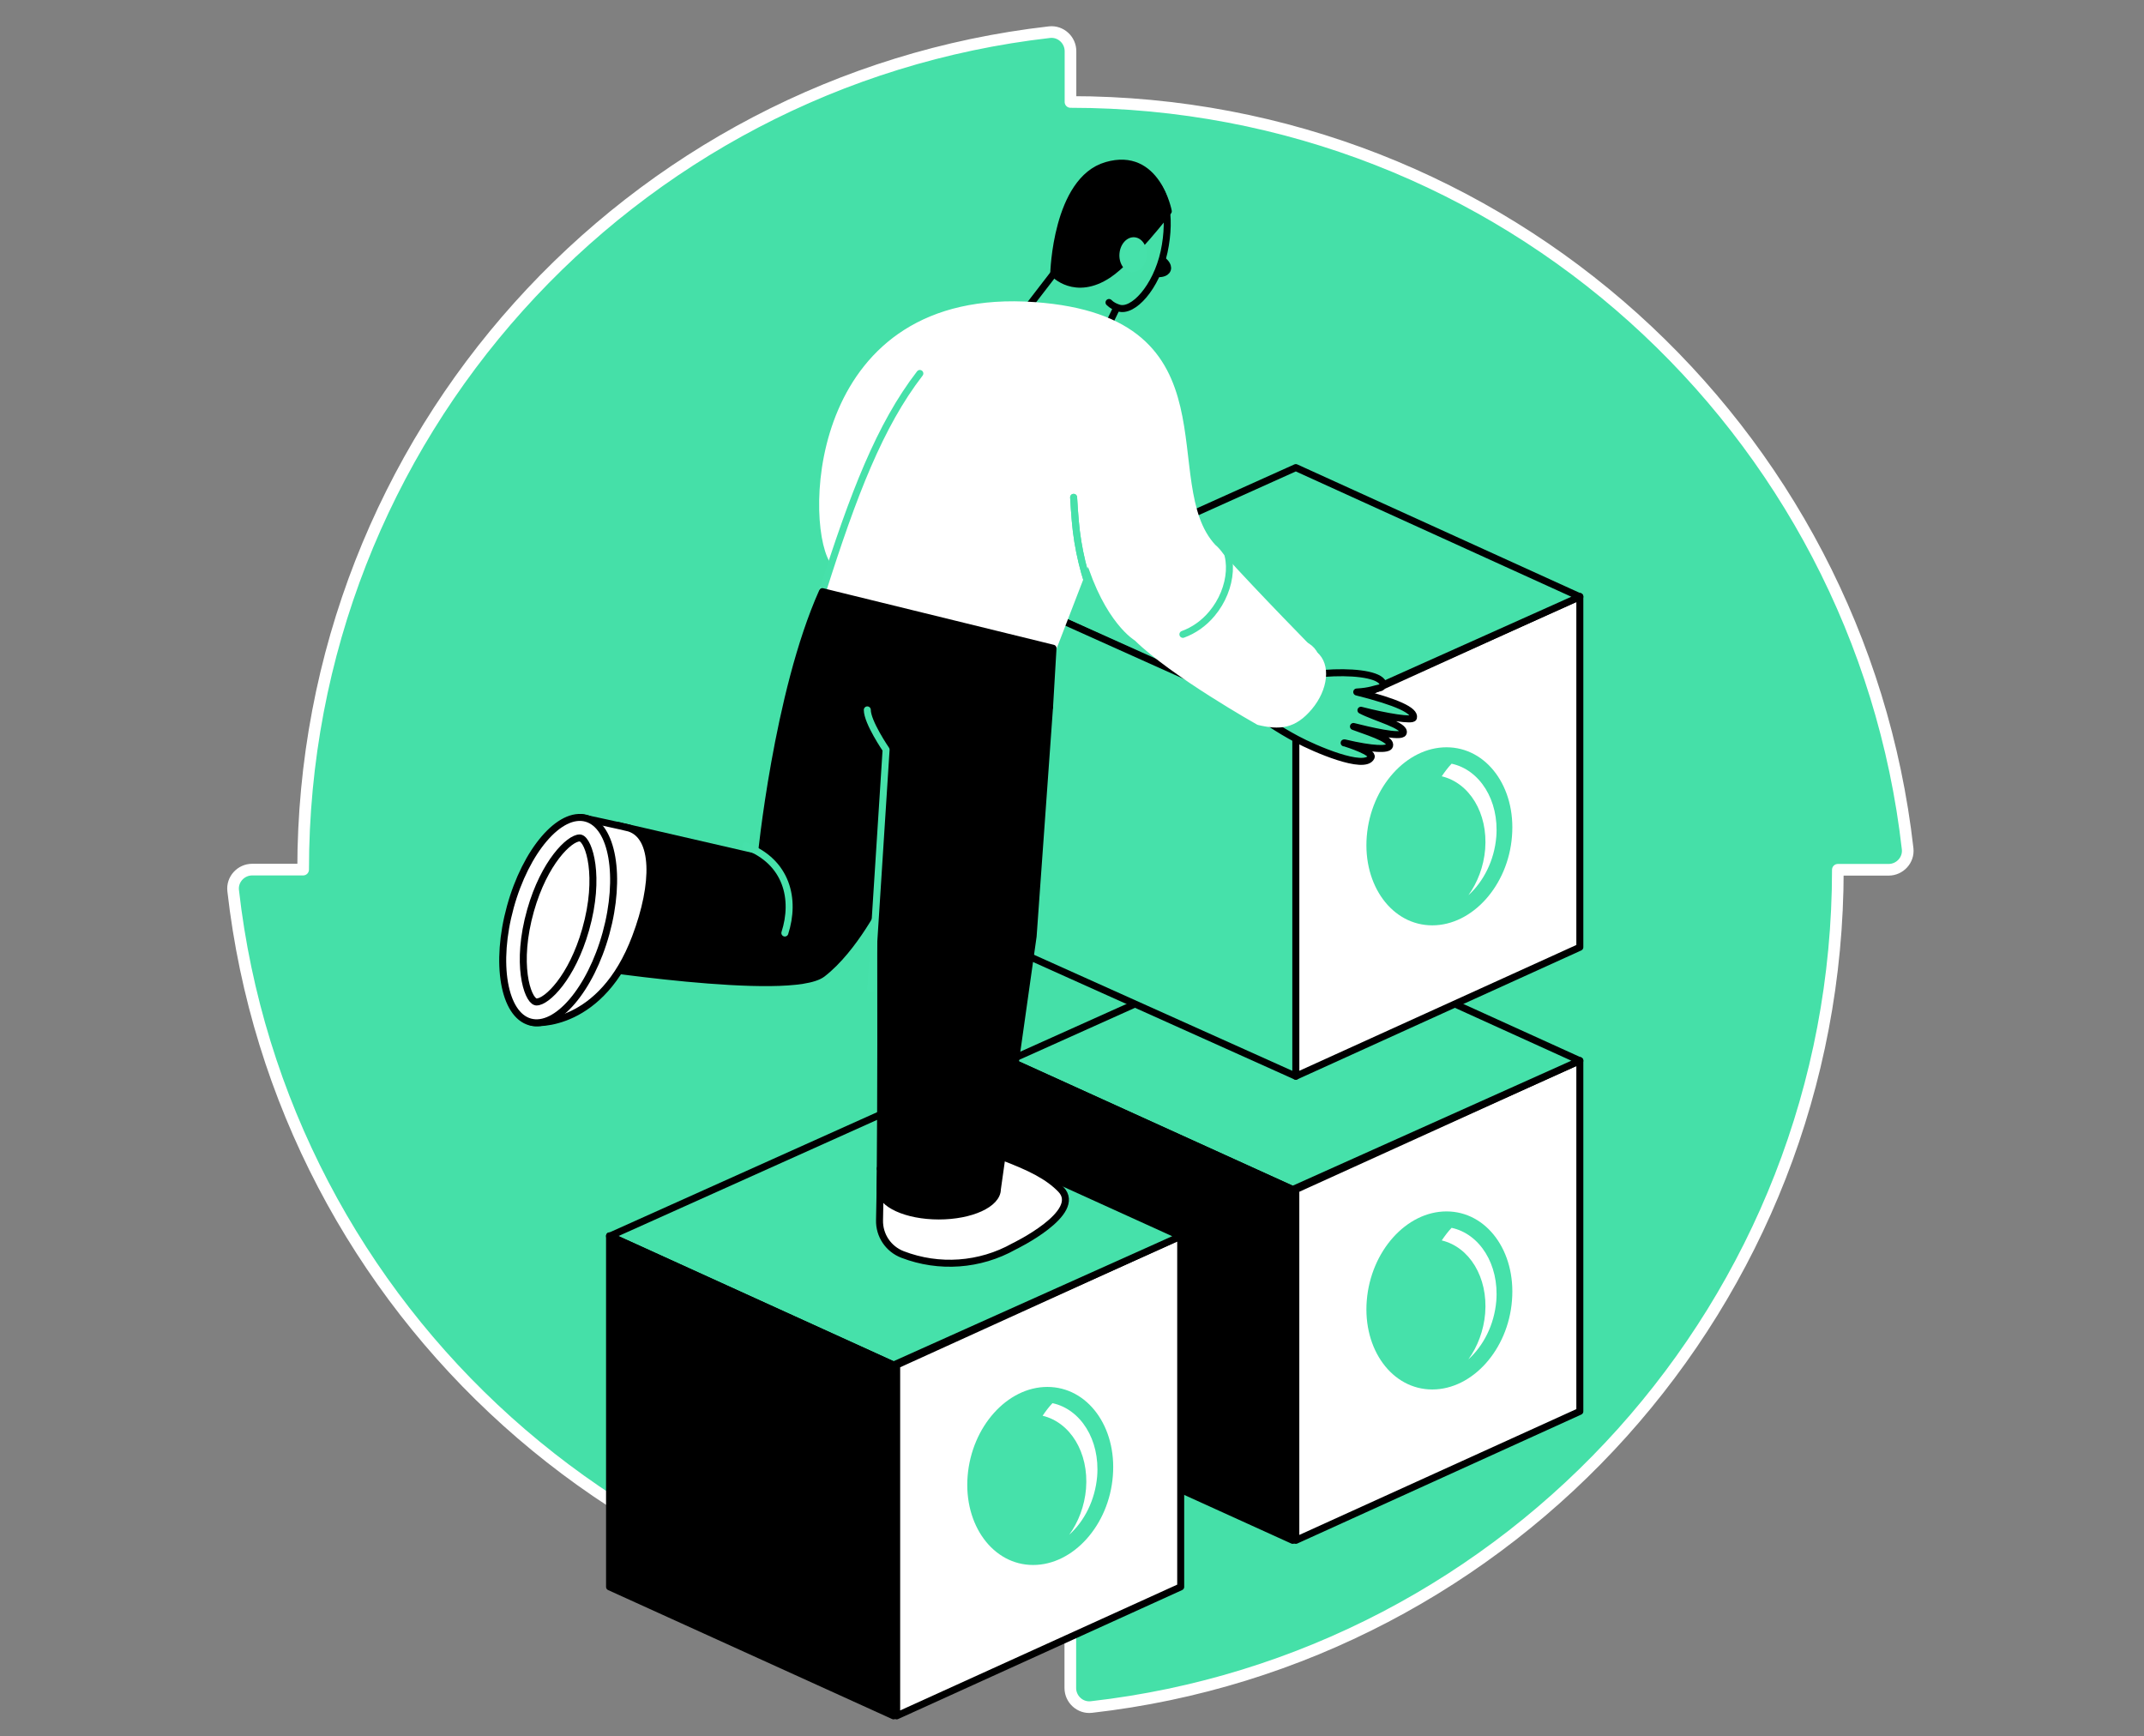 <svg width="368" height="298" viewBox="0 0 368 298" fill="none" xmlns="http://www.w3.org/2000/svg">
<rect x="0" y="0" width="368" height="298" fill="#808080" stroke="none"/>
<path d="M183.741 17.5V8.787C183.741 6.858 182.061 5.303 180.132 5.52C108.038 13.735 52.031 74.938 52.031 149.241H43.288C41.358 149.241 39.803 150.921 40.02 152.85C48.204 224.944 109.407 280.982 183.71 280.982V289.694C183.71 291.624 185.39 293.179 187.319 292.962C259.413 284.778 315.451 223.575 315.451 149.272H324.163C326.092 149.272 327.648 147.592 327.43 145.663C319.247 73.538 258.044 17.5 183.741 17.5Z" fill="#45E0A8" stroke="white" stroke-width="2" stroke-miterlimit="10" stroke-linecap="round" stroke-linejoin="round"/>
<path d="M271.166 242.22L222.416 264.357V204.146L271.166 182.009V242.22Z" fill="white" stroke="black" stroke-width="1.2" stroke-miterlimit="10" stroke-linecap="round" stroke-linejoin="round"/>
<path d="M173.133 182.041L222.416 159.904L271.167 182.041L221.884 204.146L173.133 182.009" fill="#46E1AA"/>
<path d="M173.133 182.041L222.416 159.904L271.167 182.041L221.884 204.146L173.133 182.009" stroke="black" stroke-width="1.2" stroke-miterlimit="10" stroke-linecap="round" stroke-linejoin="round"/>
<path d="M173.132 242.22L221.883 264.357V204.146L173.132 182.009V242.22Z" fill="black" stroke="black" stroke-width="1.2" stroke-miterlimit="10" stroke-linecap="round" stroke-linejoin="round"/>
<path d="M248.279 207.903C241.39 207.903 235.285 214.729 234.596 223.183C233.907 231.605 238.948 238.462 245.836 238.462C252.725 238.462 258.862 231.637 259.519 223.183C260.208 214.729 255.167 207.903 248.279 207.903ZM252.036 233.296C253.601 231.136 254.666 228.38 254.916 225.406C255.417 219.175 252.192 214.009 247.464 212.882C247.997 212.099 248.529 211.379 249.155 210.721C253.977 211.754 257.327 216.983 256.826 223.277C256.482 227.347 254.635 230.948 252.036 233.296Z" fill="#46E1AA"/>
<path d="M271.166 162.565L222.416 184.702V124.491L271.166 102.355V162.565Z" fill="white" stroke="black" stroke-width="1.2" stroke-miterlimit="10" stroke-linecap="round" stroke-linejoin="round"/>
<path d="M173.133 102.417L222.416 80.249L271.167 102.417L221.884 124.491L173.133 102.355" fill="#46E1AA"/>
<path d="M173.133 102.417L222.416 80.249L271.167 102.417L221.884 124.491L173.133 102.355" stroke="black" stroke-width="1.2" stroke-miterlimit="10" stroke-linecap="round" stroke-linejoin="round"/>
<path d="M173.132 162.565L222.415 184.702V124.491L173.132 102.355V162.565Z" fill="#46E1AA" stroke="black" stroke-width="1.2" stroke-miterlimit="10" stroke-linecap="round" stroke-linejoin="round"/>
<path d="M222.572 110.715C224.012 112.437 225.578 114.034 227.269 115.568C231.715 115.223 236.192 115.63 237.226 117.008C237.507 117.384 237.32 117.947 236.881 118.041C235.973 118.198 235.19 118.636 232.873 118.761C239.762 120.484 242.924 121.955 242.611 123.176C242.486 123.74 238.071 123.051 233.594 121.893C236.005 123.176 241.296 124.491 240.858 125.775C240.545 126.683 234.909 125.337 232.31 124.679C236.474 126.151 238.791 126.996 238.509 127.998C238.322 128.687 235.691 128.656 230.807 127.497H230.776C230.776 127.497 230.776 127.497 230.744 127.497C230.744 127.497 230.744 127.497 230.713 127.497C230.713 127.497 230.713 127.497 230.744 127.497C230.744 127.497 230.744 127.497 230.776 127.497H230.807C231.433 127.685 235.754 129.094 235.347 129.939C234.251 132.256 225.515 128.436 222.604 126.871C219.472 125.211 216.529 123.239 213.805 121.047" fill="#46E1AA"/>
<path d="M222.572 110.715C224.012 112.437 225.578 114.034 227.269 115.568C231.715 115.223 236.192 115.63 237.226 117.008C237.507 117.384 237.32 117.947 236.881 118.041C235.973 118.198 235.19 118.636 232.873 118.761C239.762 120.484 242.924 121.955 242.611 123.176C242.486 123.74 238.071 123.051 233.594 121.893C236.005 123.176 241.296 124.491 240.858 125.775C240.545 126.683 234.909 125.337 232.31 124.679C236.474 126.151 238.791 126.996 238.509 127.998C238.322 128.687 235.691 128.656 230.807 127.497H230.776C230.776 127.497 230.776 127.497 230.744 127.497C230.744 127.497 230.744 127.497 230.713 127.497C230.713 127.497 230.713 127.497 230.744 127.497C230.744 127.497 230.744 127.497 230.776 127.497H230.807C231.433 127.685 235.754 129.094 235.347 129.939C234.251 132.256 225.515 128.436 222.604 126.871C219.472 125.211 216.529 123.239 213.805 121.047" stroke="black" stroke-width="1.2" stroke-miterlimit="10" stroke-linecap="round" stroke-linejoin="round"/>
<path d="M248.279 128.249C241.39 128.249 235.285 135.074 234.596 143.528C233.907 151.951 238.948 158.808 245.836 158.808C252.725 158.808 258.862 151.982 259.519 143.528C260.208 135.074 255.167 128.249 248.279 128.249ZM252.036 153.642C253.601 151.481 254.666 148.726 254.916 145.751C255.417 139.521 252.192 134.354 247.464 133.227C247.997 132.444 248.529 131.724 249.155 131.067C253.977 132.1 257.327 137.329 256.826 143.622C256.482 147.693 254.635 151.293 252.036 153.642Z" fill="#46E1AA"/>
<path d="M202.658 272.341L153.907 294.477V234.267L202.658 212.099V272.341Z" fill="white" stroke="black" stroke-width="1.2" stroke-miterlimit="10" stroke-linecap="round" stroke-linejoin="round"/>
<path d="M104.625 212.161L153.908 190.025L202.659 212.161L153.376 234.267L104.625 212.099" fill="#46E1AA"/>
<path d="M104.625 212.161L153.908 190.025L202.659 212.161L153.376 234.267L104.625 212.099" stroke="black" stroke-width="1.2" stroke-miterlimit="10" stroke-linecap="round" stroke-linejoin="round"/>
<path d="M104.624 272.341L153.375 294.477V234.267L104.624 212.099V272.341Z" fill="black" stroke="black" stroke-width="1.2" stroke-miterlimit="10" stroke-linecap="round" stroke-linejoin="round"/>
<path d="M188.569 40.265C189.915 34.129 193.61 29.776 196.804 30.59C199.997 31.404 201.124 37.072 199.809 43.209C198.463 49.346 194.455 53.698 191.982 52.852C191.387 52.664 190.823 52.383 190.354 51.913" stroke="black" stroke-width="1.2" stroke-miterlimit="10" stroke-linecap="round" stroke-linejoin="round"/>
<path d="M191.668 52.821L189.978 56.297" stroke="black" stroke-width="1.2" stroke-miterlimit="10" stroke-linecap="round" stroke-linejoin="round"/>
<path d="M175.825 53.51L183.684 43.303" stroke="black" stroke-width="1.2" stroke-miterlimit="10" stroke-linecap="round" stroke-linejoin="round"/>
<path d="M180.866 46.935C180.866 46.935 184.498 50.942 190.259 47.123C194.142 44.524 200.529 36.258 200.529 36.258C200.529 36.258 198.588 25.863 189.915 28.399C181.273 30.904 180.866 46.935 180.866 46.935Z" fill="black" stroke="black" stroke-width="1.2" stroke-miterlimit="10" stroke-linecap="round" stroke-linejoin="round"/>
<path d="M196.829 43.907C196.963 42.252 196.025 40.826 194.732 40.721C193.439 40.615 192.282 41.871 192.148 43.526C192.013 45.181 192.952 46.607 194.244 46.712C195.537 46.818 196.694 45.561 196.829 43.907Z" fill="#46E1AA"/>
<path d="M192.389 81.627C187.066 81.001 183.34 75.584 184.06 69.51C184.78 63.435 189.665 59.021 194.988 59.647C200.311 60.273 197.712 82.253 192.389 81.627Z" stroke="white" stroke-width="1.2" stroke-miterlimit="10" stroke-linecap="round" stroke-linejoin="round"/>
<path d="M223.825 120.227C226.479 117.059 226.9 113.041 224.766 111.253C222.632 109.466 218.75 110.585 216.097 113.753C213.443 116.921 213.022 120.939 215.156 122.727C217.29 124.514 221.172 123.395 223.825 120.227Z" stroke="white" stroke-width="1.2" stroke-miterlimit="10" stroke-linecap="round" stroke-linejoin="round"/>
<path d="M224.702 121.329C222.04 124.491 219.629 124.679 216.06 123.834C216.06 123.834 201.406 115.599 195.176 109.462C195.176 109.462 190.135 106.581 186.816 95.498L180.741 111.247C180.741 111.247 150.62 103.294 141.165 101.54C141.759 99.662 143.857 97.689 142.918 96.124C138.66 88.86 139.662 49.721 177.548 52.445C212.177 54.919 197.962 82.942 208.17 93.932C208.702 94.37 209.109 94.871 209.485 95.403C215.34 101.916 225.641 112.374 225.641 112.374C227.801 114.127 227.363 118.166 224.702 121.329Z" fill="white" stroke="white" stroke-width="1.2" stroke-miterlimit="10" stroke-linecap="round" stroke-linejoin="round"/>
<path d="M157.884 64.093C151.027 72.985 146.487 84.758 141.165 101.54" stroke="#46E1AA" stroke-width="1.2" stroke-miterlimit="10" stroke-linecap="round" stroke-linejoin="round"/>
<path d="M151.089 200.545C151.058 204.146 151.027 207.183 150.964 209.406C150.902 212.005 152.467 214.353 154.909 215.293C161.172 217.704 168.185 217.203 174.04 213.915C174.04 213.915 186.001 208.154 182.087 204.115C179.927 201.892 176.952 200.357 171.848 198.447" fill="white"/>
<path d="M151.089 200.545C151.058 204.146 151.027 207.183 150.964 209.406C150.902 212.005 152.467 214.353 154.909 215.293C161.172 217.704 168.185 217.203 174.04 213.915C174.04 213.915 186.001 208.154 182.087 204.115C179.927 201.892 176.952 200.357 171.848 198.447" stroke="black" stroke-width="1.2" stroke-miterlimit="10" stroke-linecap="round" stroke-linejoin="round"/>
<path d="M151.089 124.679C151.089 128.311 151.309 176.749 151.089 200.576Z" fill="white"/>
<path d="M151.089 124.679C151.089 128.311 151.309 176.749 151.089 200.576" stroke="black" stroke-width="1.2" stroke-miterlimit="10" stroke-linecap="round" stroke-linejoin="round"/>
<path d="M141.164 101.541C133.368 118.949 130.612 147.317 130.612 147.317L107.098 141.9L98.613 165.477C98.613 165.477 135.685 171.332 141.164 167.105C146.644 162.878 150.87 154.299 150.87 154.299L180.146 121.36L180.741 111.247L141.164 101.541Z" fill="black" stroke="black" stroke-width="1.2" stroke-miterlimit="10" stroke-linecap="round" stroke-linejoin="round"/>
<path d="M110.458 156.196C112.59 149.616 110.972 143.197 106.843 141.859C102.714 140.521 97.638 144.77 95.505 151.351C93.373 157.931 94.991 164.35 99.12 165.688C103.249 167.026 108.325 162.777 110.458 156.196Z" fill="#46E1AA" stroke="black" stroke-width="1.2" stroke-miterlimit="10" stroke-linecap="round" stroke-linejoin="round"/>
<path d="M127.982 145.188C135.153 147.912 136.562 154.393 134.714 160.123" stroke="#46E1AA" stroke-width="1.2" stroke-miterlimit="10" stroke-linecap="round" stroke-linejoin="round"/>
<path d="M108.006 142.119C107.412 141.932 99.803 140.303 99.803 140.303L96.954 145.564L97.423 145.751C95.576 148.319 93.948 151.732 92.821 155.646C90.065 165.258 86.778 173.994 91.287 175.434C92.038 175.685 103.247 176.311 109.071 160.875C112.609 151.544 112.484 143.56 108.006 142.119Z" fill="white" stroke="black" stroke-width="1.2" stroke-miterlimit="10" stroke-linecap="round" stroke-linejoin="round"/>
<path d="M104.017 160.172C106.675 150.519 105.154 141.681 100.619 140.433C96.084 139.184 90.253 145.997 87.595 155.65C84.937 165.302 86.458 174.14 90.993 175.389C95.527 176.638 101.358 169.825 104.017 160.172Z" fill="white" stroke="black" stroke-width="1.2" stroke-miterlimit="10" stroke-linecap="round" stroke-linejoin="round"/>
<path d="M92.1 171.958C92.038 171.958 91.975 171.958 91.913 171.927C90.504 171.489 88.468 165.414 91.067 156.24C93.415 147.974 97.736 143.81 99.49 143.81C99.552 143.81 99.615 143.81 99.678 143.841C101.087 144.28 103.122 150.354 100.523 159.528C98.175 167.794 93.854 171.958 92.1 171.958Z" fill="white" stroke="black" stroke-width="1.2" stroke-miterlimit="10" stroke-linecap="round" stroke-linejoin="round"/>
<path d="M187.911 103.325C186.126 98.91 184.968 94.214 184.561 89.361C184.467 88.077 184.341 86.731 184.279 85.353" stroke="#46E1AA" stroke-width="1.2" stroke-miterlimit="10" stroke-linecap="round" stroke-linejoin="round"/>
<path d="M187.911 103.325C186.126 98.91 184.968 94.214 184.561 89.361C184.467 88.077 184.341 86.731 184.279 85.353" stroke="#46E1AA" stroke-width="1.2" stroke-miterlimit="10" stroke-linecap="round" stroke-linejoin="round"/>
<path d="M208.67 91.772C212.177 94.715 211.613 101.04 208.013 105.329C206.604 107.02 204.85 108.21 203.034 108.867" stroke="#46E1AA" stroke-width="1.2" stroke-miterlimit="10" stroke-linecap="round" stroke-linejoin="round"/>
<path d="M179.77 238.024C172.882 238.024 166.776 244.85 166.087 253.304C165.399 261.726 170.44 268.583 177.328 268.583C184.216 268.583 190.353 261.758 191.011 253.304C191.7 244.85 186.659 238.024 179.77 238.024ZM183.527 263.386C185.093 261.225 186.158 258.47 186.408 255.496C186.909 249.265 183.684 244.098 178.956 242.971C179.488 242.188 180.021 241.468 180.647 240.811C185.469 241.844 188.819 247.073 188.318 253.366C187.974 257.437 186.126 261.069 183.527 263.386Z" fill="#46E1AA"/>
<path d="M152.154 125.65V161.595L151.089 204.083C151.089 206.62 155.598 208.686 161.14 208.686C166.682 208.686 171.191 206.62 171.191 204.083L177.328 160.687L180.146 121.329L152.154 125.65Z" fill="black" stroke="black" stroke-width="1.2" stroke-miterlimit="10" stroke-linecap="round" stroke-linejoin="round"/>
<path d="M148.866 121.83C148.866 123.959 152.091 128.656 152.091 128.656L149.461 169.704" stroke="#46E1AA" stroke-width="1.2" stroke-miterlimit="10" stroke-linecap="round" stroke-linejoin="round"/>
<path d="M199.653 44.743C199.653 44.743 200.624 45.463 200.373 46.246C200.091 47.029 198.87 46.966 198.87 46.966" fill="black"/>
<path d="M199.653 44.743C199.653 44.743 200.624 45.463 200.373 46.246C200.091 47.029 198.87 46.966 198.87 46.966" stroke="black" stroke-width="1.2" stroke-miterlimit="10" stroke-linecap="round" stroke-linejoin="round"/>
</svg>
